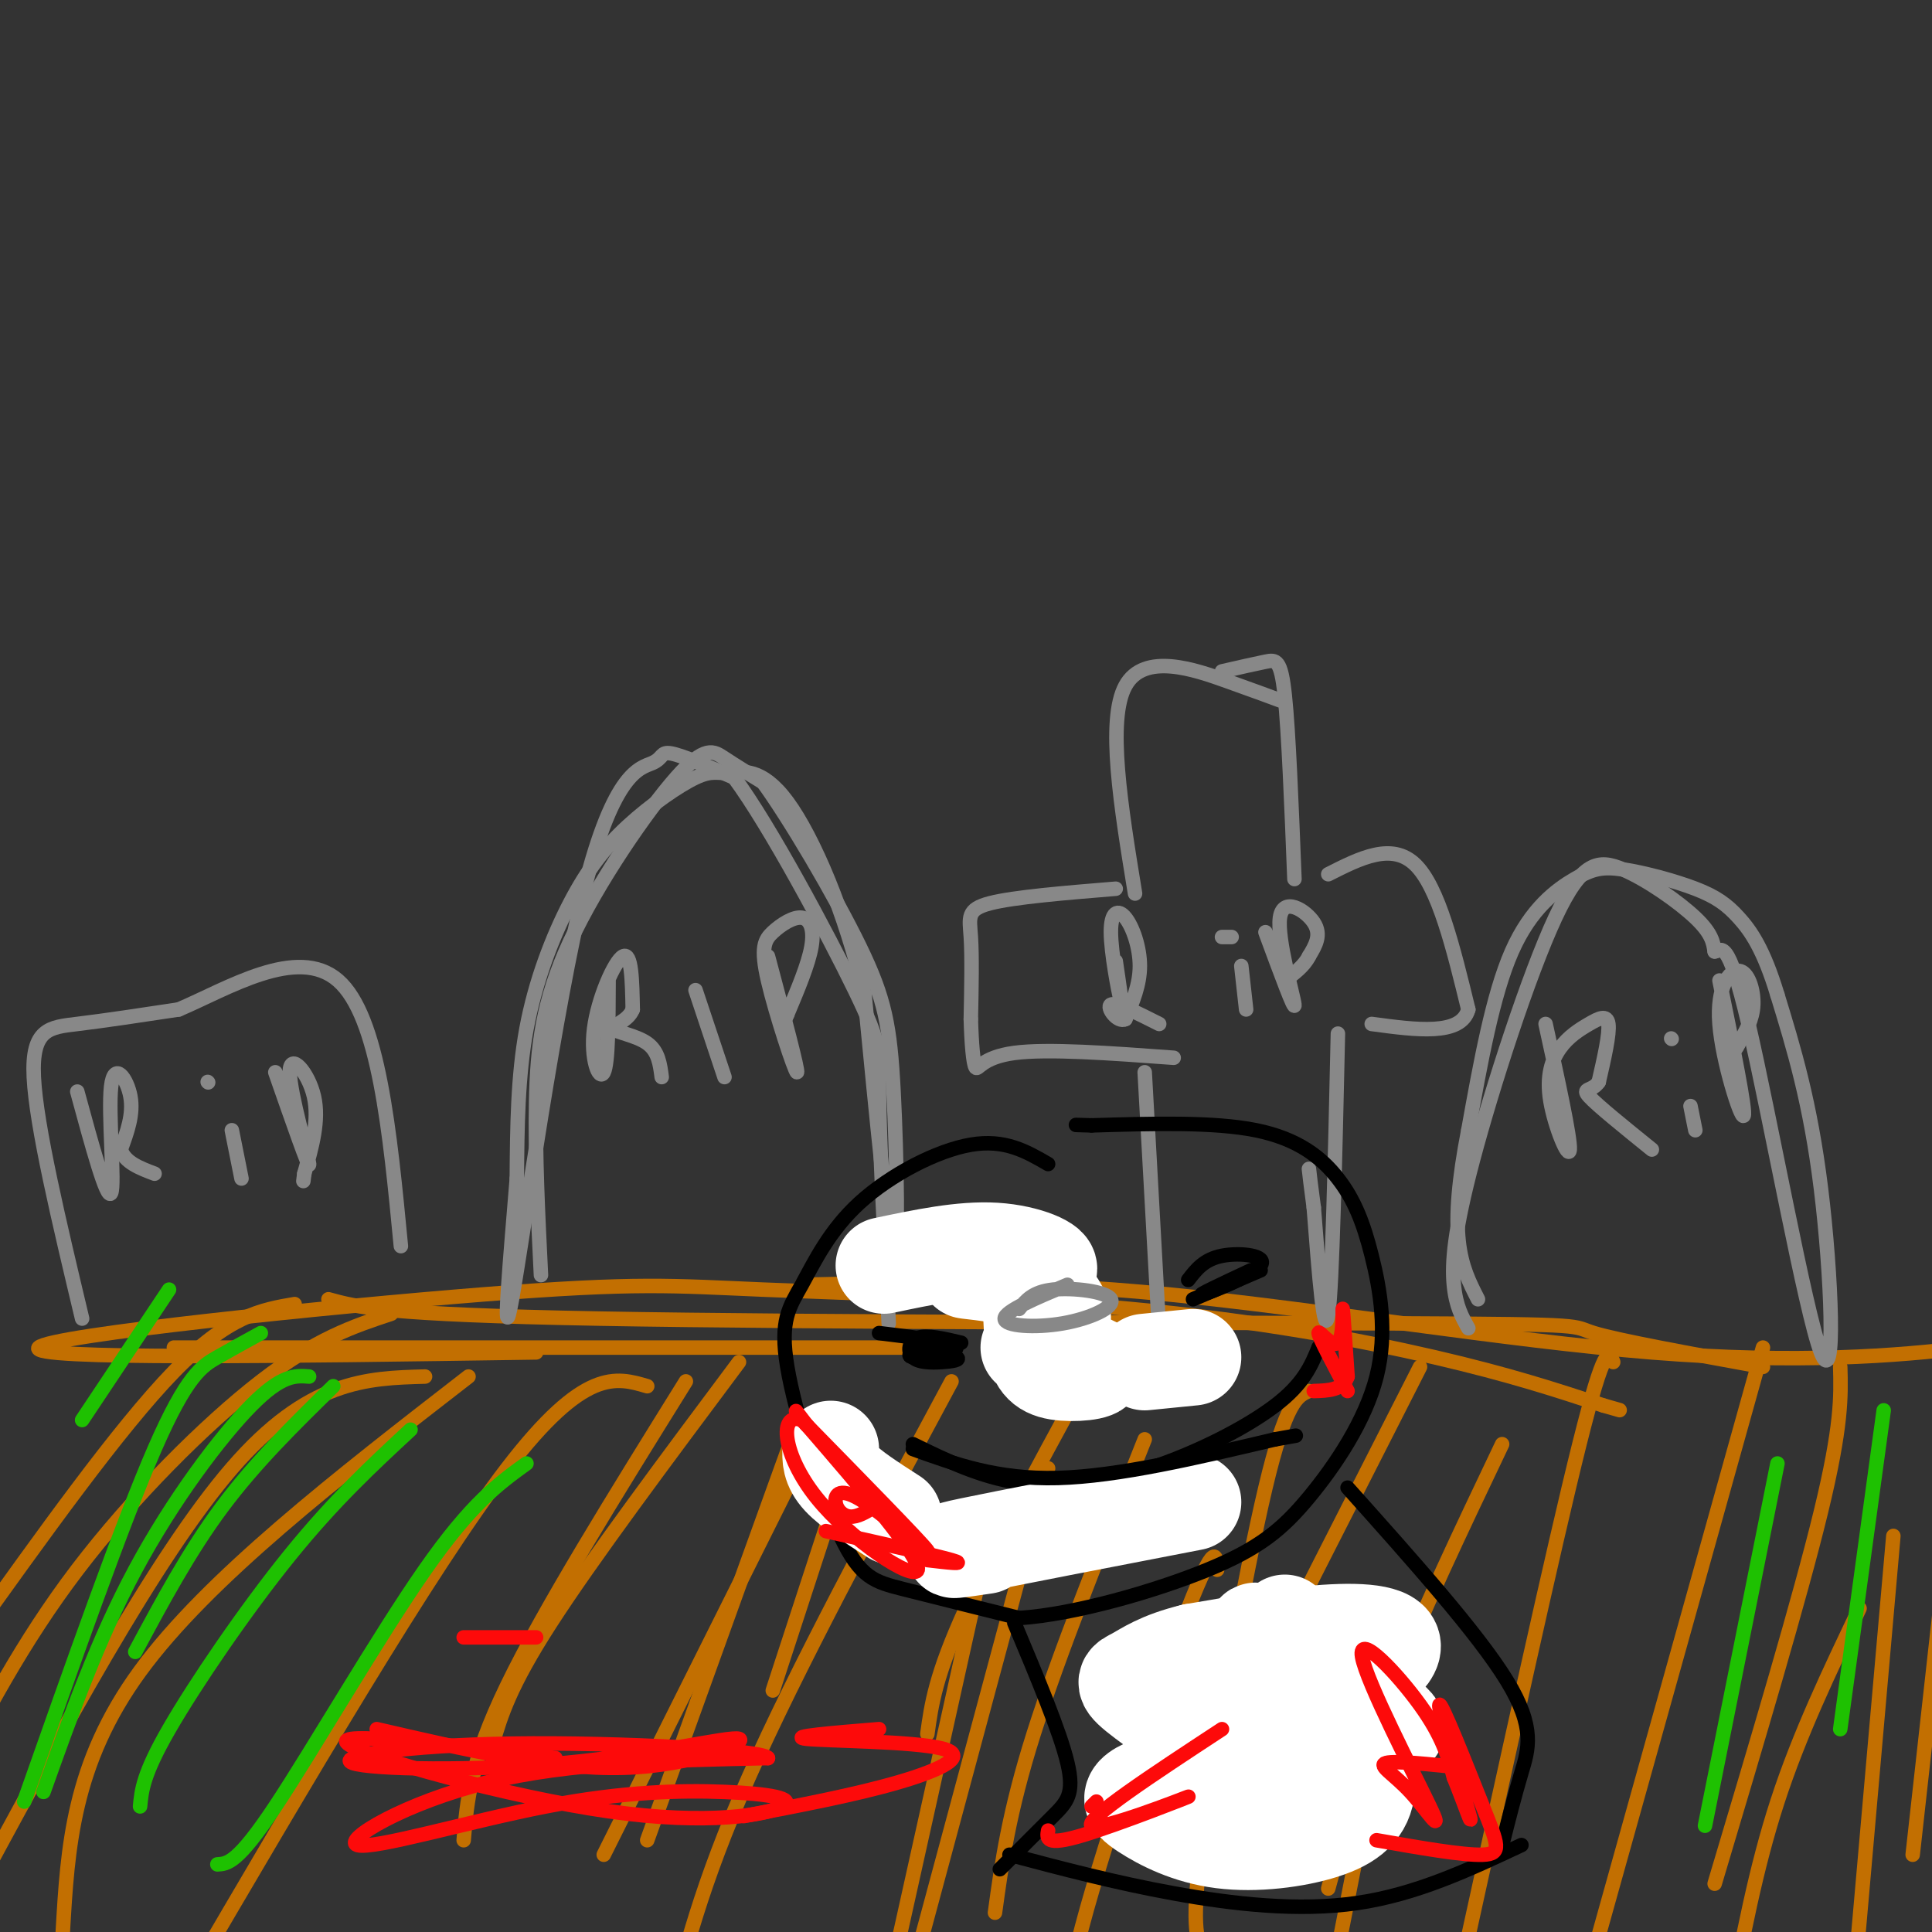 <svg viewBox='0 0 400 400' version='1.1' xmlns='http://www.w3.org/2000/svg' xmlns:xlink='http://www.w3.org/1999/xlink'><rect x="0" y="0" width="400" height="400" fill="#333333" stroke="none"/><g fill='none' stroke='rgb(194,111,1)' stroke-width='3' stroke-linecap='round' stroke-linejoin='round'><path d='M36,279c0.000,0.000 153.000,0.000 153,0'/><path d='M111,280c-52.689,0.777 -105.379,1.555 -103,-1c2.379,-2.555 59.825,-8.441 92,-11c32.175,-2.559 39.078,-1.789 58,-1c18.922,0.789 49.864,1.597 76,4c26.136,2.403 47.468,6.401 63,10c15.532,3.599 25.266,6.800 35,10'/><path d='M332,291c5.833,1.667 2.917,0.833 0,0'/><path d='M68,269c5.732,1.595 11.464,3.190 56,4c44.536,0.810 127.875,0.833 167,1c39.125,0.167 34.036,0.476 39,2c4.964,1.524 19.982,4.262 35,7'/><path d='M166,266c22.583,-0.512 45.167,-1.024 76,2c30.833,3.024 69.917,9.583 100,12c30.083,2.417 51.167,0.690 65,-1c13.833,-1.690 20.417,-3.345 27,-5'/><path d='M61,270c-6.833,1.167 -13.667,2.333 -25,14c-11.333,11.667 -27.167,33.833 -43,56'/><path d='M81,272c-7.778,2.578 -15.556,5.156 -27,14c-11.444,8.844 -26.556,23.956 -38,39c-11.444,15.044 -19.222,30.022 -27,45'/><path d='M88,285c-12.083,0.333 -24.167,0.667 -40,19c-15.833,18.333 -35.417,54.667 -55,91'/><path d='M97,285c-27.000,20.917 -54.000,41.833 -68,61c-14.000,19.167 -15.000,36.583 -16,54'/><path d='M134,287c-6.500,-1.917 -13.000,-3.833 -29,17c-16.000,20.833 -41.500,64.417 -67,108'/><path d='M142,286c-14.667,23.583 -29.333,47.167 -37,63c-7.667,15.833 -8.333,23.917 -9,32'/><path d='M169,296c0.000,0.000 -44.000,88.000 -44,88'/><path d='M165,295c0.000,0.000 -31.000,86.000 -31,86'/><path d='M176,301c0.000,0.000 -16.000,49.000 -16,49'/><path d='M204,321c0.000,0.000 -28.000,126.000 -28,126'/><path d='M217,304c0.000,0.000 -28.000,104.000 -28,104'/><path d='M237,298c-8.917,22.333 -17.833,44.667 -23,61c-5.167,16.333 -6.583,26.667 -8,37'/><path d='M252,325c-0.178,-3.178 -0.356,-6.356 -6,8c-5.644,14.356 -16.756,46.244 -22,66c-5.244,19.756 -4.622,27.378 -4,35'/><path d='M271,288c-2.356,0.978 -4.711,1.956 -9,20c-4.289,18.044 -10.511,53.156 -13,72c-2.489,18.844 -1.244,21.422 0,24'/><path d='M291,332c0.000,0.000 -17.000,87.000 -17,87'/><path d='M311,299c-8.500,17.833 -17.000,35.667 -23,51c-6.000,15.333 -9.500,28.167 -13,41'/><path d='M334,282c-0.833,-2.167 -1.667,-4.333 -7,17c-5.333,21.333 -15.167,66.167 -25,111'/><path d='M365,279c0.000,0.000 -38.000,136.000 -38,136'/><path d='M381,283c0.167,6.083 0.333,12.167 -4,30c-4.333,17.833 -13.167,47.417 -22,77'/><path d='M294,283c0.000,0.000 -30.000,59.000 -30,59'/><path d='M230,276c-11.833,21.583 -23.667,43.167 -30,57c-6.333,13.833 -7.167,19.917 -8,26'/><path d='M197,286c-16.083,29.917 -32.167,59.833 -42,82c-9.833,22.167 -13.417,36.583 -17,51'/><path d='M153,282c-15.250,20.417 -30.500,40.833 -39,54c-8.500,13.167 -10.250,19.083 -12,25'/><path d='M385,333c-6.250,13.083 -12.500,26.167 -17,40c-4.500,13.833 -7.250,28.417 -10,43'/><path d='M392,318c0.000,0.000 -8.000,91.000 -8,91'/><path d='M403,321c0.000,0.000 -7.000,63.000 -7,63'/></g>
<g fill='none' stroke='rgb(30,193,1)' stroke-width='3' stroke-linecap='round' stroke-linejoin='round'><path d='M54,276c-2.956,1.622 -5.911,3.244 -9,5c-3.089,1.756 -6.311,3.644 -13,19c-6.689,15.356 -16.844,44.178 -27,73'/><path d='M64,285c-2.822,-0.222 -5.644,-0.444 -12,6c-6.356,6.444 -16.244,19.556 -24,34c-7.756,14.444 -13.378,30.222 -19,46'/><path d='M85,296c-7.911,7.333 -15.822,14.667 -25,26c-9.178,11.333 -19.622,26.667 -25,36c-5.378,9.333 -5.689,12.667 -6,16'/><path d='M109,303c-5.689,4.111 -11.378,8.222 -21,22c-9.622,13.778 -23.178,37.222 -31,49c-7.822,11.778 -9.911,11.889 -12,12'/><path d='M69,287c-8.083,7.917 -16.167,15.833 -23,25c-6.833,9.167 -12.417,19.583 -18,30'/><path d='M35,267c0.000,0.000 -18.000,27.000 -18,27'/><path d='M368,303c0.000,0.000 -15.000,75.000 -15,75'/><path d='M390,292c0.000,0.000 -9.000,66.000 -9,66'/></g>
<g fill='none' stroke='rgb(136,136,136)' stroke-width='3' stroke-linecap='round' stroke-linejoin='round'><path d='M112,264c-0.616,-12.469 -1.231,-24.938 -1,-36c0.231,-11.062 1.309,-20.718 7,-33c5.691,-12.282 15.994,-27.191 22,-34c6.006,-6.809 7.716,-5.517 10,-4c2.284,1.517 5.142,3.258 8,5'/><path d='M158,162c5.362,7.351 14.767,23.228 20,34c5.233,10.772 6.293,16.439 7,30c0.707,13.561 1.059,35.018 0,33c-1.059,-2.018 -3.530,-27.509 -6,-53'/><path d='M179,206c-3.888,-16.910 -10.608,-32.684 -16,-40c-5.392,-7.316 -9.455,-6.175 -12,-6c-2.545,0.175 -3.571,-0.616 -7,1c-3.429,1.616 -9.259,5.639 -14,10c-4.741,4.361 -8.392,9.059 -12,16c-3.608,6.941 -7.174,16.126 -9,26c-1.826,9.874 -1.913,20.437 -2,31'/><path d='M107,244c-1.225,15.207 -3.287,37.724 -1,25c2.287,-12.724 8.922,-60.689 15,-85c6.078,-24.311 11.598,-24.968 14,-26c2.402,-1.032 1.686,-2.438 4,-2c2.314,0.438 7.657,2.719 13,5'/><path d='M152,161c7.393,9.976 19.375,32.417 25,44c5.625,11.583 4.893,12.310 5,22c0.107,9.690 1.054,28.345 2,47'/><path d='M126,203c-0.030,8.536 -0.060,17.071 -1,19c-0.940,1.929 -2.792,-2.750 -2,-9c0.792,-6.250 4.226,-14.071 6,-15c1.774,-0.929 1.887,5.036 2,11'/><path d='M131,209c-0.976,2.512 -4.417,3.292 -4,4c0.417,0.708 4.690,1.345 7,3c2.310,1.655 2.655,4.327 3,7'/><path d='M144,205c0.000,0.000 6.000,18.000 6,18'/><path d='M159,198c3.203,12.023 6.407,24.046 6,24c-0.407,-0.046 -4.424,-12.162 -6,-19c-1.576,-6.838 -0.711,-8.400 1,-10c1.711,-1.600 4.268,-3.238 6,-3c1.732,0.238 2.638,2.354 2,6c-0.638,3.646 -2.819,8.823 -5,14'/><path d='M163,210c-1.000,2.500 -1.000,1.750 -1,1'/><path d='M304,275c-1.288,-2.277 -2.577,-4.554 -3,-9c-0.423,-4.446 0.019,-11.062 4,-26c3.981,-14.938 11.500,-38.200 17,-50c5.500,-11.800 8.981,-12.138 14,-10c5.019,2.138 11.577,6.754 15,10c3.423,3.246 3.712,5.123 4,7'/><path d='M355,197c1.324,-0.056 2.633,-3.695 7,15c4.367,18.695 11.791,59.726 15,68c3.209,8.274 2.203,-16.207 0,-34c-2.203,-17.793 -5.601,-28.896 -9,-40'/><path d='M368,206c-2.871,-9.513 -5.550,-13.295 -8,-16c-2.450,-2.705 -4.673,-4.333 -9,-6c-4.327,-1.667 -10.758,-3.375 -15,-4c-4.242,-0.625 -6.296,-0.168 -10,2c-3.704,2.168 -9.058,6.048 -13,15c-3.942,8.952 -6.471,22.976 -9,37'/><path d='M304,234c-2.022,10.333 -2.578,17.667 -2,23c0.578,5.333 2.289,8.667 4,12'/><path d='M320,212c2.588,11.823 5.175,23.646 5,26c-0.175,2.354 -3.113,-4.762 -4,-10c-0.887,-5.238 0.278,-8.600 2,-11c1.722,-2.400 4.002,-3.838 6,-5c1.998,-1.162 3.714,-2.046 4,0c0.286,2.046 -0.857,7.023 -2,12'/><path d='M331,224c-1.333,2.044 -3.667,1.156 -2,3c1.667,1.844 7.333,6.422 13,11'/><path d='M350,229c0.000,0.000 1.000,5.000 1,5'/><path d='M346,215c0.000,0.000 0.100,0.100 0.1,0.1'/><path d='M356,203c2.772,13.609 5.544,27.219 5,28c-0.544,0.781 -4.404,-11.265 -5,-19c-0.596,-7.735 2.070,-11.159 4,-11c1.930,0.159 3.123,3.903 3,7c-0.123,3.097 -1.561,5.549 -3,8'/><path d='M360,216c-0.667,1.500 -0.833,1.250 -1,1'/><path d='M265,145c-2.267,-0.844 -4.533,-1.689 -11,-4c-6.467,-2.311 -17.133,-6.089 -21,1c-3.867,7.089 -0.933,25.044 2,43'/><path d='M253,139c3.400,-0.778 6.800,-1.556 9,-2c2.200,-0.444 3.200,-0.556 4,7c0.800,7.556 1.400,22.778 2,38'/><path d='M231,184c-10.533,0.867 -21.067,1.733 -26,3c-4.933,1.267 -4.267,2.933 -4,7c0.267,4.067 0.133,10.533 0,17'/><path d='M201,211c0.143,5.083 0.500,9.292 1,10c0.500,0.708 1.143,-2.083 8,-3c6.857,-0.917 19.929,0.042 33,1'/><path d='M275,181c6.583,-3.333 13.167,-6.667 18,-2c4.833,4.667 7.917,17.333 11,30'/><path d='M304,209c-1.500,5.500 -10.750,4.250 -20,3'/><path d='M237,222c0.000,0.000 3.000,54.000 3,54'/><path d='M277,214c-0.583,26.000 -1.167,52.000 -2,58c-0.833,6.000 -1.917,-8.000 -3,-22'/><path d='M272,250c-0.667,-5.000 -0.833,-6.500 -1,-8'/><path d='M231,199c0.711,4.813 1.423,9.627 1,8c-0.423,-1.627 -1.979,-9.694 -2,-14c-0.021,-4.306 1.494,-4.852 3,-3c1.506,1.852 3.002,6.100 3,10c-0.002,3.900 -1.501,7.450 -3,11'/><path d='M233,211c-1.578,0.867 -4.022,-2.467 -3,-3c1.022,-0.533 5.511,1.733 10,4'/><path d='M257,200c0.000,0.000 1.000,9.000 1,9'/><path d='M255,194c0.000,0.000 -2.000,0.000 -2,0'/><path d='M262,193c3.089,8.363 6.179,16.726 6,15c-0.179,-1.726 -3.625,-13.542 -3,-18c0.625,-4.458 5.321,-1.560 7,1c1.679,2.560 0.339,4.780 -1,7'/><path d='M271,198c-1.000,2.000 -3.000,3.500 -5,5'/><path d='M17,273c-4.756,-19.956 -9.511,-39.911 -10,-50c-0.489,-10.089 3.289,-10.311 9,-11c5.711,-0.689 13.356,-1.844 21,-3'/><path d='M37,209c10.022,-4.244 24.578,-13.356 33,-6c8.422,7.356 10.711,31.178 13,55'/><path d='M16,226c3.089,11.357 6.179,22.714 7,21c0.821,-1.714 -0.625,-16.500 0,-22c0.625,-5.500 3.321,-1.714 4,2c0.679,3.714 -0.661,7.357 -2,11'/><path d='M25,238c0.833,2.667 3.917,3.833 7,5'/><path d='M48,234c0.000,0.000 2.000,10.000 2,10'/><path d='M43,224c0.000,0.000 0.100,0.100 0.1,0.1'/><path d='M57,222c3.571,10.232 7.143,20.464 7,19c-0.143,-1.464 -4.000,-14.625 -4,-19c0.000,-4.375 3.857,0.036 5,5c1.143,4.964 -0.429,10.482 -2,16'/><path d='M63,243c-0.333,2.667 -0.167,1.333 0,0'/></g>
<g fill='none' stroke='rgb(0,0,0)' stroke-width='3' stroke-linecap='round' stroke-linejoin='round'><path d='M217,241c-4.478,-2.601 -8.956,-5.203 -16,-4c-7.044,1.203 -16.653,6.210 -23,12c-6.347,5.790 -9.433,12.364 -12,17c-2.567,4.636 -4.616,7.336 -3,17c1.616,9.664 6.897,26.294 11,35c4.103,8.706 7.030,9.487 13,11c5.970,1.513 14.985,3.756 24,6'/><path d='M211,335c11.499,-0.740 28.245,-5.589 39,-10c10.755,-4.411 15.517,-8.384 21,-15c5.483,-6.616 11.688,-15.875 14,-25c2.313,-9.125 0.733,-18.116 -1,-25c-1.733,-6.884 -3.620,-11.661 -7,-16c-3.380,-4.339 -8.251,-8.240 -17,-10c-8.749,-1.760 -21.374,-1.380 -34,-1'/><path d='M226,233c-5.667,-0.167 -2.833,-0.083 0,0'/><path d='M189,299c6.964,3.405 13.929,6.810 22,8c8.071,1.190 17.250,0.167 27,-3c9.750,-3.167 20.071,-8.476 26,-13c5.929,-4.524 7.464,-8.262 9,-12'/><path d='M273,279c1.500,-2.000 0.750,-1.000 0,0'/><path d='M193,277c-3.044,1.844 -6.089,3.689 -4,4c2.089,0.311 9.311,-0.911 9,-2c-0.311,-1.089 -8.156,-2.044 -16,-3'/><path d='M247,269c6.417,-2.750 12.833,-5.500 14,-6c1.167,-0.500 -2.917,1.250 -7,3'/><path d='M210,336c4.733,11.267 9.467,22.533 11,29c1.533,6.467 -0.133,8.133 -3,11c-2.867,2.867 -6.933,6.933 -11,11'/><path d='M279,308c13.511,15.111 27.022,30.222 33,40c5.978,9.778 4.422,14.222 3,19c-1.422,4.778 -2.711,9.889 -4,15'/><path d='M209,384c10.889,2.889 21.778,5.778 34,8c12.222,2.222 25.778,3.778 38,2c12.222,-1.778 23.111,-6.889 34,-12'/></g>
<g fill='none' stroke='rgb(255,255,255)' stroke-width='20' stroke-linecap='round' stroke-linejoin='round'><path d='M213,279c6.676,1.494 13.352,2.989 14,4c0.648,1.011 -4.734,1.539 -8,1c-3.266,-0.539 -4.418,-2.145 -5,-6c-0.582,-3.855 -0.595,-9.959 0,-12c0.595,-2.041 1.797,-0.021 3,2'/><path d='M217,268c1.230,1.818 2.804,5.364 3,5c0.196,-0.364 -0.986,-4.636 -6,-7c-5.014,-2.364 -13.861,-2.818 -14,-3c-0.139,-0.182 8.431,-0.091 17,0'/><path d='M217,263c1.222,-1.022 -4.222,-3.578 -11,-4c-6.778,-0.422 -14.889,1.289 -23,3'/><path d='M172,300c-0.083,1.833 -0.167,3.667 2,6c2.167,2.333 6.583,5.167 11,8'/><path d='M237,282c0.000,0.000 10.000,-1.000 10,-1'/><path d='M204,320c-5.083,0.750 -10.167,1.500 -3,0c7.167,-1.500 26.583,-5.250 46,-9'/><path d='M265,347c-11.003,0.759 -22.005,1.517 -23,3c-0.995,1.483 8.018,3.690 14,5c5.982,1.310 8.933,1.722 15,-1c6.067,-2.722 15.249,-8.579 17,-12c1.751,-3.421 -3.928,-4.406 -12,-4c-8.072,0.406 -18.536,2.203 -29,4'/><path d='M247,342c-6.987,1.685 -9.954,3.896 -12,5c-2.046,1.104 -3.170,1.100 2,5c5.170,3.900 16.633,11.705 23,15c6.367,3.295 7.637,2.082 12,0c4.363,-2.082 11.818,-5.033 12,-8c0.182,-2.967 -6.910,-5.950 -11,-7c-4.090,-1.050 -5.178,-0.167 -8,0c-2.822,0.167 -7.378,-0.381 -11,1c-3.622,1.381 -6.311,4.690 -9,8'/><path d='M245,361c0.741,4.801 7.095,12.804 13,16c5.905,3.196 11.363,1.585 15,0c3.637,-1.585 5.452,-3.146 7,-8c1.548,-4.854 2.827,-13.002 -3,-20c-5.827,-6.998 -18.761,-12.846 -17,-11c1.761,1.846 18.217,11.384 25,16c6.783,4.616 3.891,4.308 1,4'/><path d='M286,358c-9.041,2.559 -32.142,6.957 -43,10c-10.858,3.043 -9.473,4.733 -6,7c3.473,2.267 9.034,5.113 16,6c6.966,0.887 15.337,-0.184 21,-2c5.663,-1.816 8.618,-4.376 9,-9c0.382,-4.624 -1.809,-11.312 -4,-18'/><path d='M279,352c-2.833,-5.667 -7.917,-10.833 -13,-16'/></g>
<g fill='none' stroke='rgb(0,0,0)' stroke-width='3' stroke-linecap='round' stroke-linejoin='round'><path d='M199,278c-3.547,-0.841 -7.094,-1.681 -9,-1c-1.906,0.681 -2.171,2.884 -1,4c1.171,1.116 3.777,1.147 6,1c2.223,-0.147 4.064,-0.470 3,-1c-1.064,-0.530 -5.032,-1.265 -9,-2'/><path d='M259,263c-5.780,2.702 -11.560,5.405 -10,5c1.560,-0.405 10.458,-3.917 12,-6c1.542,-2.083 -4.274,-2.738 -8,-2c-3.726,0.738 -5.363,2.869 -7,5'/><path d='M189,300c8.750,3.167 17.500,6.333 30,6c12.500,-0.333 28.750,-4.167 45,-8'/><path d='M264,298c7.500,-1.333 3.750,-0.667 0,0'/></g>
<g fill='none' stroke='rgb(136,136,136)' stroke-width='3' stroke-linecap='round' stroke-linejoin='round'><path d='M221,266c-6.466,2.716 -12.931,5.432 -13,7c-0.069,1.568 6.260,1.987 12,1c5.740,-0.987 10.892,-3.381 10,-5c-0.892,-1.619 -7.826,-2.463 -12,-2c-4.174,0.463 -5.587,2.231 -7,4'/></g>
<g fill='none' stroke='rgb(253,10,10)' stroke-width='3' stroke-linecap='round' stroke-linejoin='round'><path d='M279,288c-2.964,-5.589 -5.929,-11.179 -6,-12c-0.071,-0.821 2.750,3.125 4,2c1.250,-1.125 0.929,-7.321 1,-7c0.071,0.321 0.536,7.161 1,14'/><path d='M279,285c-1.000,2.833 -4.000,2.917 -7,3'/><path d='M303,366c-7.071,-0.744 -14.142,-1.489 -16,-1c-1.858,0.489 1.497,2.211 5,6c3.503,3.789 7.156,9.644 4,3c-3.156,-6.644 -13.119,-25.789 -14,-31c-0.881,-5.211 7.320,3.511 12,10c4.680,6.489 5.840,10.744 7,15'/><path d='M301,368c2.254,5.537 4.388,11.879 3,7c-1.388,-4.879 -6.300,-20.978 -6,-22c0.300,-1.022 5.812,13.032 9,21c3.188,7.968 4.054,9.848 0,10c-4.054,0.152 -13.027,-1.424 -22,-3'/><path d='M115,364c-23.155,-2.859 -46.310,-5.719 -43,-3c3.310,2.719 33.084,11.015 54,14c20.916,2.985 32.973,0.657 36,-1c3.027,-1.657 -2.976,-2.643 -12,-3c-9.024,-0.357 -21.068,-0.085 -37,3c-15.932,3.085 -35.751,8.985 -39,8c-3.249,-0.985 10.072,-8.853 27,-13c16.928,-4.147 37.464,-4.574 58,-5'/><path d='M159,364c-0.486,-1.665 -30.701,-3.329 -53,-3c-22.299,0.329 -36.682,2.649 -33,4c3.682,1.351 25.430,1.733 44,0c18.570,-1.733 33.961,-5.582 36,-5c2.039,0.582 -9.275,5.595 -24,6c-14.725,0.405 -32.863,-3.797 -51,-8'/><path d='M111,339c0.000,0.000 -15.000,0.000 -15,0'/><path d='M182,358c-9.583,0.786 -19.167,1.571 -15,2c4.167,0.429 22.083,0.500 28,2c5.917,1.500 -0.167,4.429 -9,7c-8.833,2.571 -20.417,4.786 -32,7'/><path d='M217,379c-0.286,1.625 -0.571,3.250 7,1c7.571,-2.250 23.000,-8.375 22,-8c-1.000,0.375 -18.429,7.250 -20,6c-1.571,-1.250 12.714,-10.625 27,-20'/><path d='M226,374c0.000,0.000 1.000,-1.000 1,-1'/><path d='M181,312c-1.737,1.062 -3.474,2.124 -5,2c-1.526,-0.124 -2.842,-1.435 -3,-3c-0.158,-1.565 0.842,-3.383 6,0c5.158,3.383 14.474,11.967 13,10c-1.474,-1.967 -13.737,-14.483 -26,-27'/><path d='M166,294c-4.869,-1.810 -4.042,7.167 3,16c7.042,8.833 20.298,17.524 21,15c0.702,-2.524 -11.149,-16.262 -23,-30'/><path d='M167,295c-3.833,-5.000 -1.917,-2.500 0,0'/><path d='M171,317c11.250,2.500 22.500,5.000 26,6c3.500,1.000 -0.750,0.500 -5,0'/></g>
</svg>